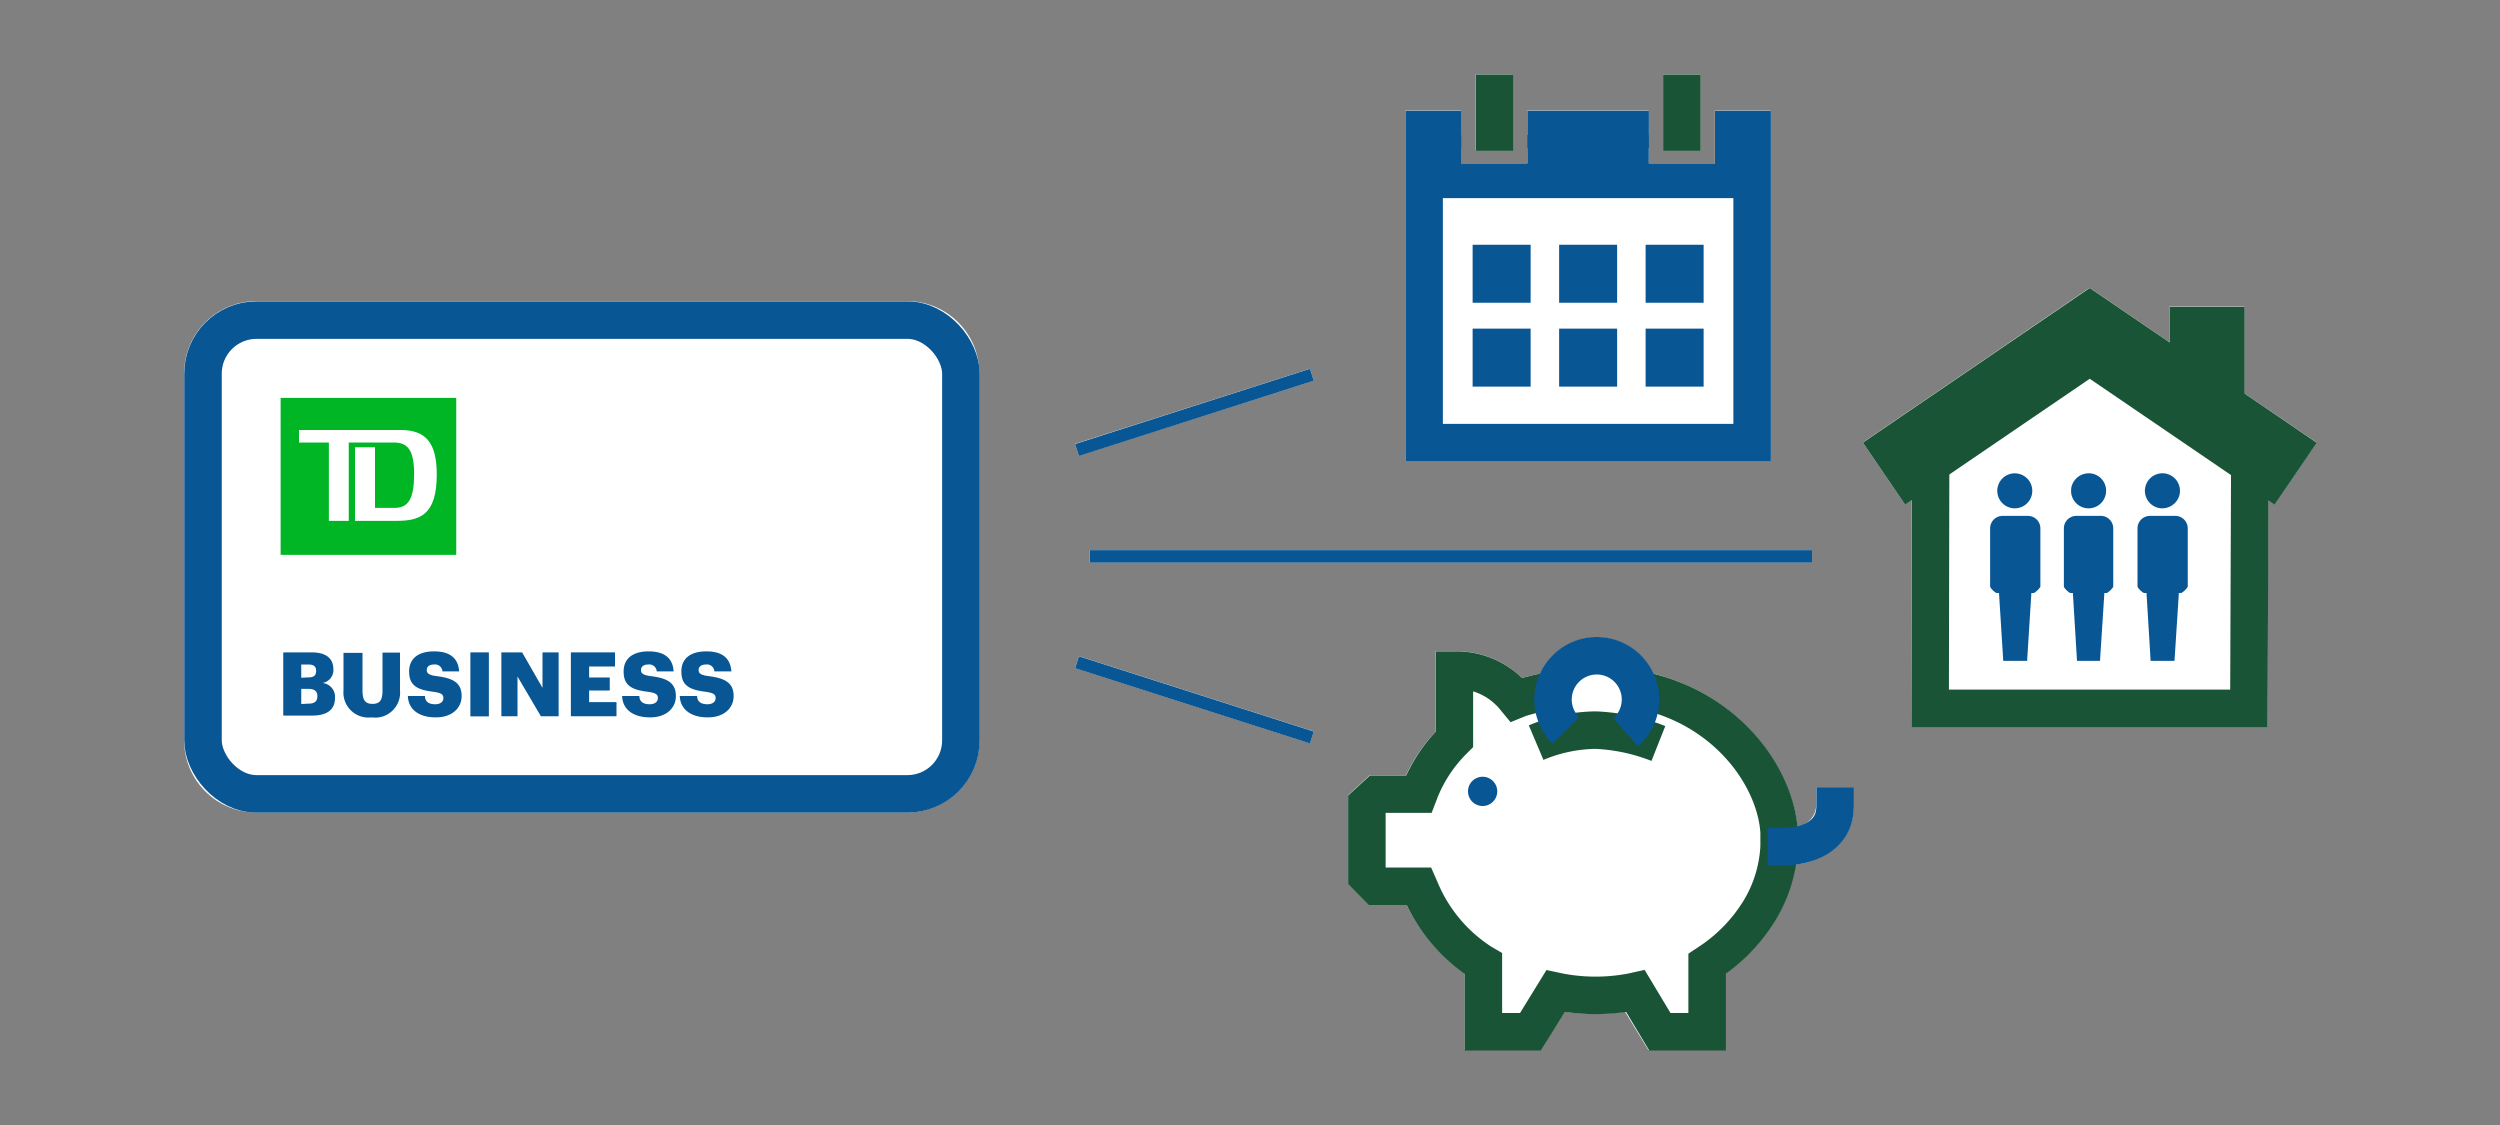 <svg xmlns="http://www.w3.org/2000/svg" viewBox="0 0 200 90"><rect x="0" y="0" width="200" height="90" fill="#808080" stroke="none"/><title>businessAccountSelector</title><g id="FLT_ART_WORKS" data-name="FLT ART WORKS"><rect x="85.68" y="32.48" width="19.73" height="1" transform="translate(-5.5 30.66) rotate(-17.73)" style="fill:#fff"/><rect x="95.05" y="46.11" width="1" height="19.73" transform="translate(13.1 129.9) rotate(-72.24)" style="fill:#fff"/><rect x="87.16" y="44" width="57.79" height="1" style="fill:#fff"/><path d="M78.35,29.87V59.21A5.78,5.78,0,0,1,72.58,65H20.5a5.78,5.78,0,0,1-5.77-5.78V29.87a5.79,5.79,0,0,1,5.77-5.78H72.58A5.79,5.79,0,0,1,78.35,29.87Z" style="fill:#fff"/><polygon points="141.66 8.84 141.66 36.9 112.41 36.9 112.41 8.84 116.89 8.84 116.89 13.06 122.18 13.06 122.18 8.84 131.9 8.84 131.9 11.84 131.89 11.84 131.89 13.06 137.19 13.06 137.19 8.84 141.66 8.84" style="fill:#fff"/><rect x="118.03" y="5.95" width="3" height="6.11" style="fill:#fff"/><rect x="133.04" y="5.95" width="3" height="6.11" style="fill:#fff"/><path d="M148.29,63v1.5A4.39,4.39,0,0,1,147,67.65a5.89,5.89,0,0,1-3.36,1.51A12.15,12.15,0,0,1,142,73.62a14.31,14.31,0,0,1-4,4.26V84h-6.13L130,80.93a16.63,16.63,0,0,1-4.88,0L123.29,84h-6.12V77.88a14.48,14.48,0,0,1-4.66-5.52h-3l-1.67-1.67V63.62L109.6,62h2.89a13.57,13.57,0,0,1,2.34-3.45V52.1h1.68a7.46,7.46,0,0,1,5.25,2.14c.37-.1.86-.23,1.44-.35a5,5,0,0,1,9.07,0c6.95,1.76,11,7.42,11.51,12.21a1.71,1.71,0,0,0,1.51-1.65V63Z" style="fill:#fff"/><polygon points="185.33 35.4 181.95 40.36 181.46 40.03 181.4 58.16 152.89 58.16 152.93 39.99 152.4 40.35 149.02 35.4 167.17 23.02 173.54 27.37 173.54 24.53 179.54 24.53 179.54 31.46 185.33 35.4" style="fill:#fff"/><line x1="104.95" y1="29.98" x2="86.16" y2="36" style="fill:none;stroke:#095694;stroke-miterlimit:10"/><line x1="86.16" y1="52.98" x2="104.95" y2="59" style="fill:none;stroke:#095694;stroke-miterlimit:10"/><line x1="87.17" y1="44.51" x2="144.96" y2="44.51" style="fill:none;stroke:#095694;stroke-miterlimit:10"/><path d="M22.45,31.83V44.39H36.5V31.83Zm9.22,9.84H28.4V35.78H30v4.85h1.58c1.1,0,1.55-.76,1.55-2.7s-.52-2.53-1.63-2.53h-3.6v6.27H26.31V35.4H23.92v-1h8.13c2,0,2.89,1,2.89,3.56C34.94,41.26,33.55,41.67,31.67,41.67Z" style="fill:#00b624"/><rect x="16.24" y="25.61" width="60.63" height="37.9" rx="4.28" style="fill:none;stroke:#095694;stroke-linecap:square;stroke-miterlimit:10;stroke-width:3px"/><path d="M22.66,52.19h2.28c1.21,0,1.73.54,1.73,1.34v0a1.05,1.05,0,0,1-.87,1.11,1.11,1.11,0,0,1,1,1.19v0c0,.92-.6,1.42-1.86,1.42H22.66Zm2,2c.46,0,.63-.16.63-.52v0c0-.35-.19-.51-.63-.51h-.56v1.06Zm.05,2.1c.47,0,.68-.21.68-.59v0c0-.39-.21-.59-.72-.59h-.57v1.21Z" style="fill:#095694"/><path d="M27.48,55.23v-3H29v3c0,.73.18,1.08.8,1.08s.8-.33.8-1.1v-3H32v3a2,2,0,0,1-2.28,2.18A2,2,0,0,1,27.48,55.23Z" style="fill:#095694"/><path d="M32.63,55.68H34c0,.36.2.66.81.66.42,0,.66-.2.66-.5s-.19-.41-.81-.5c-1.37-.16-1.93-.56-1.93-1.62s.76-1.61,2-1.61,1.93.52,2,1.6H35.4a.6.6,0,0,0-.68-.55c-.38,0-.58.18-.58.44s.16.41.79.49c1.23.16,2,.47,2,1.6,0,.93-.74,1.7-2.06,1.7S32.67,56.79,32.63,55.68Z" style="fill:#095694"/><rect x="37.63" y="52.19" width="1.48" height="5.12" style="fill:#095694"/><polygon points="40.11 52.19 41.77 52.19 43.4 55.03 43.4 52.19 44.69 52.19 44.69 57.3 43.27 57.3 41.4 54.12 41.4 57.3 40.11 57.3 40.11 52.19" style="fill:#095694"/><polygon points="45.67 52.19 49.2 52.19 49.2 53.32 47.13 53.32 47.13 54.2 48.78 54.2 48.78 55.24 47.13 55.24 47.13 56.17 49.32 56.17 49.32 57.3 45.67 57.3 45.67 52.19" style="fill:#095694"/><path d="M49.77,55.68h1.38c0,.36.21.66.82.66.42,0,.66-.2.66-.5s-.19-.41-.81-.5c-1.37-.16-1.93-.56-1.93-1.62s.76-1.61,2-1.61,1.93.52,2,1.6H52.54a.6.6,0,0,0-.68-.55c-.38,0-.58.18-.58.44s.15.41.79.49c1.22.16,2,.47,2,1.6,0,.93-.74,1.7-2.06,1.7S49.81,56.79,49.77,55.68Z" style="fill:#095694"/><path d="M54.38,55.68h1.39c0,.36.21.66.82.66.42,0,.66-.2.66-.5s-.2-.41-.81-.5c-1.37-.16-1.93-.56-1.93-1.62s.75-1.61,2-1.61,1.92.52,2,1.6H57.15a.59.59,0,0,0-.67-.55c-.39,0-.59.18-.59.44s.16.41.8.49c1.22.16,2,.47,2,1.6,0,.93-.74,1.7-2.06,1.7S54.43,56.79,54.38,55.68Z" style="fill:#095694"/><polyline points="137.2 10.36 140.17 10.36 140.17 35.41 113.93 35.41 113.93 10.36 116.9 10.36" style="fill:none;stroke:#095694;stroke-miterlimit:10;stroke-width:3px"/><line x1="122.19" y1="10.36" x2="131.91" y2="10.36" style="fill:none;stroke:#095694;stroke-miterlimit:10;stroke-width:3px"/><rect x="124.73" y="19.58" width="4.64" height="4.64" style="fill:#095694"/><rect x="131.65" y="19.58" width="4.64" height="4.64" style="fill:#095694"/><rect x="117.81" y="19.58" width="4.64" height="4.64" style="fill:#095694"/><rect x="124.73" y="26.29" width="4.64" height="4.64" style="fill:#095694"/><rect x="131.65" y="26.29" width="4.64" height="4.64" style="fill:#095694"/><rect x="117.81" y="26.29" width="4.64" height="4.64" style="fill:#095694"/><rect x="133.05" y="5.96" width="3" height="6.11" style="fill:#1a5436"/><rect x="118.05" y="5.96" width="3" height="6.11" style="fill:#1a5436"/><path d="M118.61,62.14a1.17,1.17,0,0,1,0,2.34,1.17,1.17,0,0,1,0-2.34Z" style="fill:#095694"/><path d="M131.23,55.2c7,1.43,10.85,7.07,11.1,11.38v1.15a10.85,10.85,0,0,1-1.58,5.13,13.24,13.24,0,0,1-4,4.12l-.18.12v5.44h-3.78l-1.95-3.25-.27.06a15.42,15.42,0,0,1-5.85,0l-.28-.06-2,3.25h-3.77V77.1L118.5,77a12.78,12.78,0,0,1-4.88-5.85l-.11-.25h-3.38l-.78-.79V64.3l.84-.77h3.31l.1-.26a11.91,11.91,0,0,1,2.63-4l.12-.12V53.61h.17a6,6,0,0,1,4.25,1.76h0a3.42,3.42,0,0,1,.34.37l.19.23.27-.11a25,25,0,0,1,2.46-.61" style="fill:none;stroke:#1a5436;stroke-miterlimit:10;stroke-width:3px"/><path d="M122.89,59.41a12.62,12.62,0,0,1,4.78-1,15.43,15.43,0,0,1,5,1.07" style="fill:none;stroke:#1a5436;stroke-miterlimit:10;stroke-width:3px"/><path d="M125.27,58.44a3.5,3.5,0,1,1,4.78.15" style="fill:none;stroke:#095694;stroke-miterlimit:10;stroke-width:3px"/><path d="M142.91,67.73s3.9,0,3.9-3.25" style="fill:none;stroke:#095694;stroke-linecap:square;stroke-miterlimit:10;stroke-width:3px"/><polygon points="137.2 10.79 137.2 12.07 137.2 13.07 136.2 13.07 132.9 13.07 131.9 13.07 131.9 12.07 131.9 10.79 122.19 10.79 122.19 12.07 122.19 13.07 121.19 13.07 117.9 13.07 116.9 13.07 116.9 12.07 116.9 10.79 114.44 10.79 114.44 15.85 139.86 15.85 139.86 10.79 137.2 10.79" style="fill:#095694"/><polyline points="150.72 37.89 167.18 26.67 183.65 37.9" style="fill:none;stroke:#1a5436;stroke-miterlimit:10;stroke-width:6px"/><polyline points="154.45 36.37 154.41 56.67 179.91 56.67 179.99 35.73" style="fill:none;stroke:#1a5436;stroke-miterlimit:10;stroke-width:3px"/><line x1="176.56" y1="24.55" x2="176.56" y2="32.72" style="fill:none;stroke:#1a5436;stroke-miterlimit:10;stroke-width:6px"/><path d="M160.91,40.64a1.4,1.4,0,1,0-1.1-1.65,1.28,1.28,0,0,0,0,.55A1.4,1.4,0,0,0,160.91,40.64Z" style="fill:#095694"/><path d="M162.21,41.27h-2a1,1,0,0,0-1,1v4.64c0,.14.42.53.53.53h.18l.34,5.43h1.91l.34-5.43h.19c.08,0,.53-.4.53-.53V42.27A1,1,0,0,0,162.21,41.27Z" style="fill:#095694"/><path d="M166.81,40.64a1.4,1.4,0,0,0,1.65-1.1,1.39,1.39,0,0,0-1.09-1.65,1.42,1.42,0,0,0-1.66,1.1,1.69,1.69,0,0,0,0,.55A1.41,1.41,0,0,0,166.81,40.64Z" style="fill:#095694"/><path d="M168.11,41.27h-2a1,1,0,0,0-1,1v4.64c0,.14.42.53.53.53h.19l.33,5.43H168l.35-5.43h.18c.09,0,.53-.4.53-.53V42.27A1,1,0,0,0,168.11,41.27Z" style="fill:#095694"/><path d="M172.71,40.64a1.42,1.42,0,0,0,1.66-1.1,1.4,1.4,0,0,0-2.75-.55,1.28,1.28,0,0,0,0,.55A1.4,1.4,0,0,0,172.71,40.64Z" style="fill:#095694"/><path d="M174,41.27h-2a1,1,0,0,0-1,1v4.64c0,.14.43.53.53.53h.19l.33,5.43h1.91l.35-5.43h.18c.09,0,.53-.4.53-.53V42.27A1,1,0,0,0,174,41.27Z" style="fill:#095694"/></g></svg>